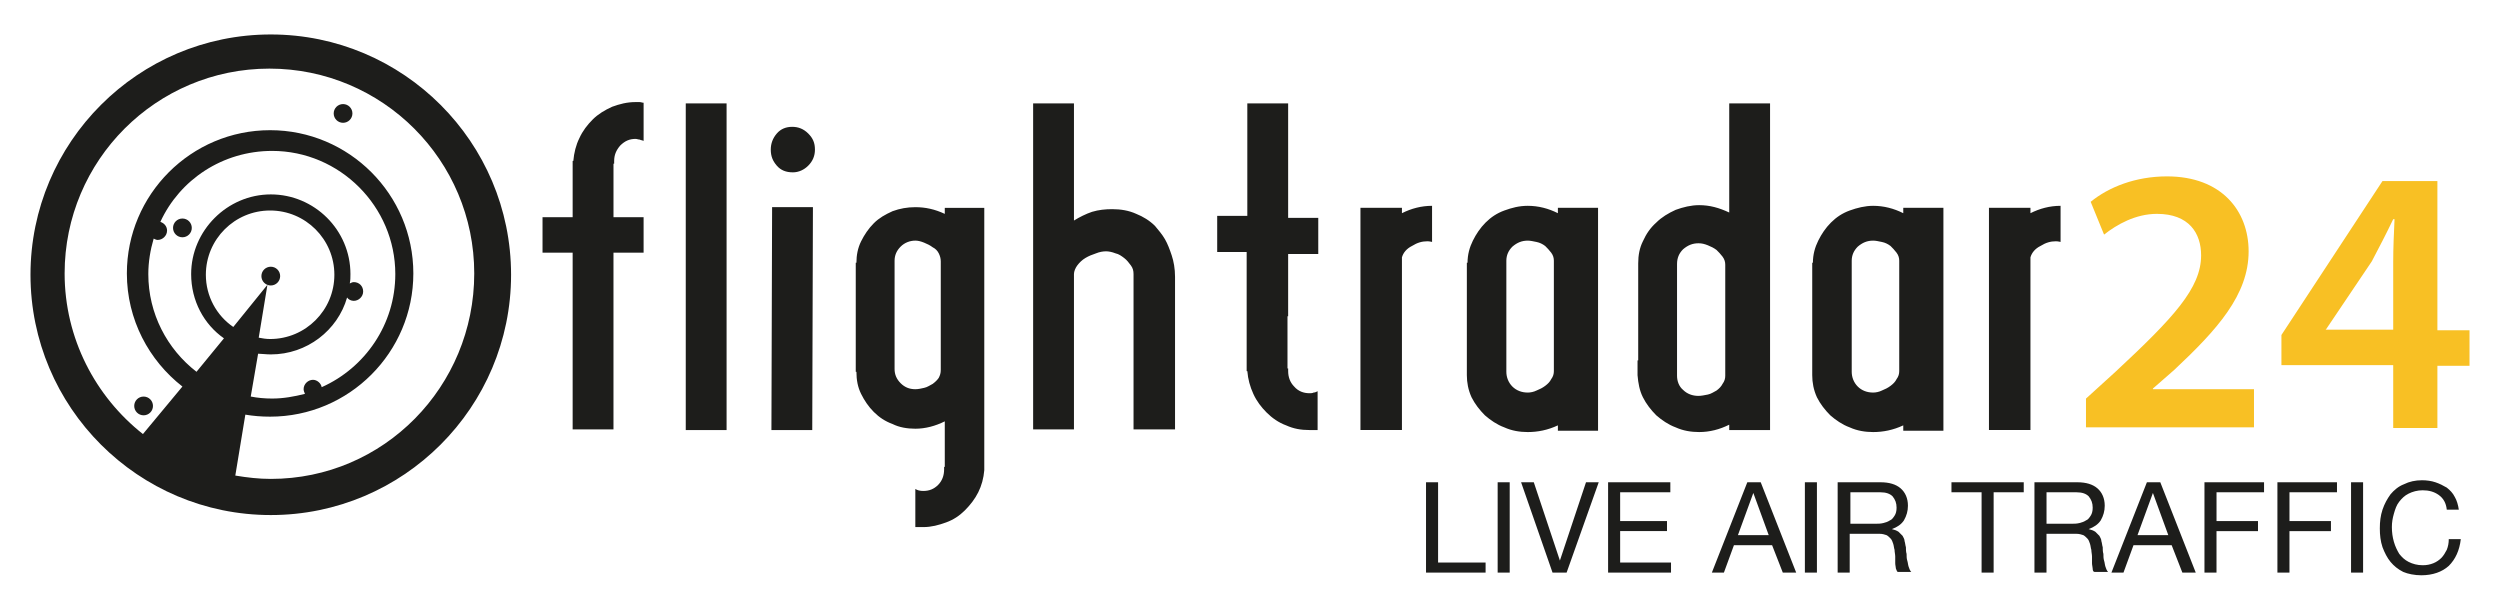<svg enable-background="new 0 0 205 50" height="156.174" viewBox="0 0 205 50" width="640.312" xmlns="http://www.w3.org/2000/svg"><path d="m199.976 40.587c-.385-.274-.823-.384-1.317-.384-.438 0-.823.11-1.152.274s-.549.384-.769.659-.329.603-.439.987c-.109.384-.165.713-.165 1.098 0 .439.056.823.165 1.208.11.385.274.714.439.988.22.274.439.494.769.659.329.165.714.274 1.152.274.33 0 .604-.055.879-.165.273-.11.493-.275.658-.439.164-.165.329-.439.439-.659.109-.274.164-.549.164-.878h.987c-.109.933-.438 1.646-.987 2.195-.549.494-1.317.769-2.25.769-.549 0-1.098-.11-1.482-.274-.438-.22-.769-.494-1.043-.823s-.493-.769-.659-1.208c-.164-.494-.219-.988-.219-1.537 0-.548.055-1.043.219-1.537.166-.494.385-.878.659-1.262.274-.329.658-.659 1.098-.823.439-.22.934-.329 1.482-.329.385 0 .769.055 1.098.165s.658.274.934.439c.273.22.493.439.658.769.164.274.274.659.329 1.042h-.987c-.057-.549-.277-.933-.66-1.208zm-7.19-1.043h.988v7.409h-.988zm-5.05 3.184h3.402v.823h-3.402v3.403h-.988v-7.409h4.885v.823h-3.896v2.36zm-5.982 0h3.402v.823h-3.402v3.403h-.988v-7.409h4.886v.823h-3.897v2.36zm-3.678 1.976h-3.128l-.823 2.25h-.988l2.909-7.409h1.098l2.908 7.409h-1.098zm-1.537-4.282-1.262 3.458h2.524zm-4.939 6.203c0-.11-.055-.274-.055-.439s0-.33 0-.549c0-.165-.055-.384-.055-.549-.055-.165-.055-.33-.11-.494-.055-.165-.109-.33-.22-.439-.109-.11-.22-.219-.329-.274-.165-.055-.329-.11-.604-.11h-2.414v3.184h-.988v-7.409h3.513c.713 0 1.262.165 1.646.494s.604.823.604 1.426c0 .439-.11.823-.329 1.208-.22.33-.549.549-.988.713.219.055.384.11.549.22.109.11.219.22.329.33.055.109.165.274.165.439.055.165.055.33.11.494 0 .165 0 .384.055.549 0 .165 0 .384.055.549s.055.33.11.494c.055.165.11.33.219.439h-1.098c-.11-.002-.165-.112-.165-.276zm-.164-4.337c.109-.165.165-.384.165-.658 0-.384-.11-.659-.329-.933-.22-.219-.549-.329-.988-.329h-2.469v2.579h2.03c.22 0 .439 0 .659-.055s.384-.109.549-.22c.163-.054.272-.219.383-.384zm-7.958 4.666h-.988v-6.586h-2.47v-.823h5.927v.823h-2.469zm-8.014-.329c0-.11-.055-.274-.055-.439s0-.33 0-.549c0-.165-.055-.384-.055-.549-.055-.165-.055-.33-.11-.494-.055-.165-.11-.33-.22-.439-.109-.11-.219-.219-.329-.274-.165-.055-.329-.11-.604-.11h-2.415v3.184h-.988v-7.409h3.512c.714 0 1.263.165 1.647.494s.604.823.604 1.426c0 .439-.11.823-.33 1.208-.219.33-.549.549-.988.713.22.055.384.11.549.22.109.11.22.22.329.33.055.109.165.274.165.439.055.165.055.33.109.494 0 .165 0 .384.055.549 0 .165 0 .384.055.549s.055.33.11.494c.055.165.11.33.22.439h-1.098c-.053-.002-.108-.112-.163-.276zm-.11-4.337c.11-.165.165-.384.165-.658 0-.384-.109-.659-.329-.933-.22-.219-.549-.329-.988-.329h-2.47v2.579h2.031c.22 0 .439 0 .659-.055s.384-.109.549-.22c.163-.054.273-.219.383-.384zm-7.354-2.744h.988v7.409h-.988zm-2.689 5.16h-3.128l-.823 2.25h-.988l2.908-7.409h1.098l2.909 7.409h-1.098zm-1.538-4.282-1.263 3.458h2.525zm-11.909-.878h5.104v.823h-4.116v2.36h3.842v.823h-3.842v2.58h4.171v.823h-5.159zm-4.556 7.41-2.579-7.409h1.042l2.141 6.421 2.141-6.421h1.043l-2.634 7.409zm-4.5-7.41h.988v7.409h-.988zm-5.873 0h.988v6.586h3.896v.823h-4.885v-7.409z" fill="#1d1d1b"/><path d="m50.305 17.81h2.47v2.909h-2.47v14.49h-3.348v-14.49h-2.47v-2.909h2.47v-4.611h.055c.055-.658.22-1.317.494-1.866.274-.604.659-1.098 1.098-1.537s.988-.768 1.592-1.042c.604-.22 1.208-.384 1.921-.384h.33c.109 0 .219.055.329.055v3.129c-.11-.055-.22-.055-.329-.11-.11 0-.22-.055-.33-.055-.494 0-.878.165-1.262.549-.329.384-.494.768-.494 1.262v.22h-.055v4.39zm5.927 17.398v-26.729h3.348v26.784h-3.348zm8.782-21.076c-.549 0-.988-.165-1.317-.549-.33-.384-.494-.768-.494-1.317 0-.494.165-.933.494-1.317s.768-.549 1.262-.549.933.165 1.317.549.549.769.549 1.317c0 .494-.165.933-.549 1.317-.329.33-.769.549-1.262.549zm-1.702 2.855h3.348l-.055 18.276h-3.348zm17.399.055v9.166 2.854 2.14 2.854 4.006.494c-.055.659-.22 1.263-.494 1.812s-.659 1.043-1.098 1.482c-.439.438-.933.768-1.537.987-.604.22-1.208.384-1.867.384-.109 0-.219 0-.329 0s-.22 0-.329 0v-3.128c.164.11.383.165.658.165.494 0 .878-.165 1.208-.494.33-.33.494-.769.494-1.263v-.22h.055v-3.731c-.769.384-1.592.604-2.415.604-.659 0-1.317-.109-1.866-.384-.604-.22-1.098-.549-1.537-.988s-.769-.933-1.043-1.482-.384-1.152-.384-1.811h-.055v-.713-2.58-2.854-1.646-1.153h.055c0-.604.11-1.208.384-1.756s.604-1.043 1.043-1.482.933-.713 1.537-.988c.603-.22 1.208-.329 1.866-.329.823 0 1.591.165 2.415.549v-.439-.055h3.239zm-3.568 4.39c0-.22-.055-.439-.165-.659-.11-.219-.274-.384-.494-.494-.22-.165-.439-.274-.713-.384s-.494-.165-.713-.165c-.44 0-.879.165-1.208.494-.33.33-.495.713-.495 1.153v8.891c0 .439.165.823.495 1.153.329.329.713.494 1.208.494.219 0 .493-.055.713-.109.274-.055.494-.22.713-.33.22-.165.384-.329.494-.494.11-.22.165-.384.165-.659zm17.564-2.909c.274.329.604.713.823 1.098.219.384.384.823.549 1.317s.274 1.098.274 1.757v9.165.494 2.854h-3.349-.054v-2.854-1.537-8.342c0-.274-.055-.494-.22-.714-.164-.219-.329-.439-.549-.604-.219-.165-.438-.329-.713-.384-.274-.11-.549-.165-.768-.165-.274 0-.549.055-.823.165-.33.11-.604.22-.878.384s-.494.384-.659.604-.275.494-.275.714v9.385.494 2.854h-.055-2.47-.823v-26.729h3.348v9.605c.439-.274.988-.549 1.482-.714.549-.165 1.098-.219 1.646-.219.713 0 1.372.11 1.976.384.55.22 1.099.549 1.538.988zm10.867 7.41v4.281h.055v.22c0 .494.165.933.494 1.262.329.384.769.549 1.262.549.11 0 .22 0 .33-.055.109 0 .219-.055.329-.109v3.183c-.11 0-.22 0-.329 0-.11 0-.22 0-.33 0-.713 0-1.317-.11-1.921-.384-.604-.219-1.153-.604-1.591-1.042-.44-.439-.823-.934-1.098-1.537s-.44-1.208-.494-1.866h-.055v-4.611-2.963-2.196h-2.416v-2.965h2.47v-9.221h3.348v9.385h2.47v2.964h-2.47v2.195 2.909h-.054zm11.91-6.093c-.11 0-.22-.055-.439-.055-.439 0-.824.11-1.263.384-.439.219-.713.549-.823.933v14.16h-3.402v-18.22h3.402v.439c.769-.385 1.592-.604 2.47-.604v2.963zm2.854 1.702c0-.659.165-1.262.439-1.811s.604-1.043 1.042-1.482c.439-.439.933-.768 1.537-.988s1.207-.384 1.921-.384c.878 0 1.701.219 2.47.604v-.439h3.293v18.277h-3.293v-.439c-.823.384-1.646.549-2.47.549-.659 0-1.317-.109-1.921-.384-.604-.22-1.153-.604-1.592-.988-.439-.439-.823-.933-1.098-1.482-.274-.604-.384-1.208-.384-1.811v-.713-2.635-2.909-1.646-1.317h.056zm3.183 8.946c0 .439.165.878.494 1.208.33.329.769.494 1.263.494.219 0 .494-.055.713-.165.274-.11.494-.219.713-.384.22-.165.384-.329.494-.549.165-.219.219-.439.219-.658v-9.056c0-.22-.055-.439-.219-.659-.165-.22-.33-.384-.494-.549-.22-.165-.439-.274-.713-.33-.274-.055-.494-.109-.713-.109-.494 0-.878.165-1.263.494-.329.33-.494.713-.494 1.153zm10.812-.933v-1.646-2.964-2.634-.714c0-.659.109-1.262.384-1.811.274-.604.604-1.098 1.098-1.537.439-.439.988-.768 1.592-1.043.604-.219 1.262-.384 1.921-.384.877 0 1.646.22 2.469.604v-8.947h3.348v26.784h-3.348v-.439c-.769.384-1.592.604-2.469.604-.659 0-1.318-.109-1.921-.384-.604-.22-1.152-.604-1.592-.988-.439-.439-.823-.933-1.098-1.482s-.384-1.152-.439-1.811v-1.208zm3.184 1.262c0 .439.165.878.494 1.152.33.33.769.494 1.263.494.22 0 .494-.055.769-.11s.494-.22.713-.329c.22-.165.384-.329.495-.549.164-.219.22-.439.22-.659v-9.111c0-.22-.056-.439-.22-.659-.165-.219-.329-.384-.495-.549-.219-.165-.438-.274-.713-.384-.274-.109-.494-.165-.769-.165-.494 0-.878.165-1.263.494-.329.329-.494.713-.494 1.208zm11.141-9.275c0-.659.165-1.262.439-1.811s.604-1.043 1.043-1.482.933-.768 1.537-.988 1.262-.384 1.921-.384c.878 0 1.702.219 2.47.604v-.439h3.292v18.277h-3.292v-.439c-.824.384-1.647.549-2.47.549-.659 0-1.317-.109-1.921-.384-.604-.22-1.152-.604-1.592-.988-.439-.439-.823-.933-1.098-1.482-.274-.604-.384-1.208-.384-1.811v-.713-2.635-2.909-1.646-1.317h.055zm3.183 8.946c0 .439.165.878.494 1.208.329.329.768.494 1.262.494.22 0 .494-.055.713-.165.274-.11.494-.219.713-.384.22-.165.385-.329.494-.549.165-.219.22-.439.22-.658v-9.056c0-.22-.055-.439-.22-.659s-.329-.384-.494-.549c-.219-.165-.439-.274-.713-.33-.274-.055-.494-.109-.713-.109-.494 0-.878.165-1.262.494-.33.33-.494.713-.494 1.153zm17.18-10.648c-.109 0-.22-.055-.439-.055-.438 0-.823.11-1.262.384-.439.219-.713.549-.823.933v14.16h-3.402v-18.22h3.402v.439c.769-.385 1.592-.604 2.47-.604v2.963z" fill="#1d1d1b"/><path d="m184.827 31.86v3.184h-13.776v-2.36l2.415-2.195c4.775-4.446 7.025-6.861 7.025-9.55 0-1.811-.988-3.402-3.622-3.402-1.756 0-3.293.878-4.336 1.701l-1.098-2.689c1.482-1.208 3.678-2.085 6.257-2.085 4.5 0 6.695 2.854 6.695 6.147 0 3.567-2.579 6.421-6.092 9.715l-1.757 1.536v.055h8.288v-.057zm15.039-1.921v5.159h-3.623v-5.159h-9.166v-2.47l8.287-12.624h4.502v12.239h2.634v2.909h-2.634zm-3.623-11.964c-.604 1.262-1.152 2.305-1.757 3.458l-3.731 5.543-.056.055h5.544v-5.543c0-1.152.055-2.36.109-3.512h-.109z" fill="#f8c024"/><g fill="#1d1d1b"><path d="m22.204 2.826c-10.868 0-19.704 8.837-19.704 19.704s8.836 19.704 19.704 19.704 19.704-8.837 19.704-19.704c-.001-10.867-8.837-19.704-19.704-19.704zm0 36.444c-.988 0-1.921-.11-2.909-.274l.823-4.995c.659.11 1.317.165 2.031.165 6.476 0 11.745-5.269 11.745-11.745 0-6.477-5.269-11.746-11.745-11.746-6.477 0-11.746 5.269-11.746 11.746 0 3.787 1.811 7.135 4.555 9.275l-3.238 3.897c-3.897-3.074-6.421-7.849-6.421-13.172 0-9.276 7.519-16.795 16.794-16.795s16.795 7.519 16.795 16.795c.001 9.275-7.409 16.849-16.684 16.849zm-3.074-12.459c-1.372-.933-2.25-2.525-2.25-4.281 0-2.909 2.36-5.269 5.269-5.269 2.908 0 5.269 2.36 5.269 5.269s-2.36 5.269-5.269 5.269c-.33 0-.659-.055-.934-.11l.714-4.336zm3.074 2.251c2.964 0 5.489-1.977 6.257-4.666.11.165.33.274.549.274.384 0 .769-.329.769-.769 0-.439-.33-.768-.769-.768-.11 0-.219.055-.329.11.055-.274.055-.494.055-.769 0-3.623-2.964-6.532-6.531-6.532s-6.531 2.964-6.531 6.532c0 2.195 1.043 4.116 2.689 5.269l-2.25 2.744c-2.415-1.866-3.952-4.775-3.952-8.013 0-.988.165-1.976.439-2.909.11.055.22.11.33.11.384 0 .768-.329.768-.768 0-.33-.219-.604-.549-.714 1.592-3.458 5.104-5.818 9.166-5.818 5.543 0 10.099 4.556 10.099 10.099 0 4.116-2.47 7.684-6.037 9.275-.055-.329-.385-.604-.714-.604-.384 0-.768.329-.768.768 0 .11.055.274.11.384-.878.219-1.756.384-2.689.384-.604 0-1.208-.055-1.756-.165l.604-3.512c.271.002.655.058 1.04.058z"/><circle cx="11.775" cy="33.287" r=".769"/><circle cx="22.204" cy="22.64" r=".769"/><circle cx="28.131" cy="9.302" r=".768"/><circle cx="14.958" cy="18.688" r=".769"/></g></svg>